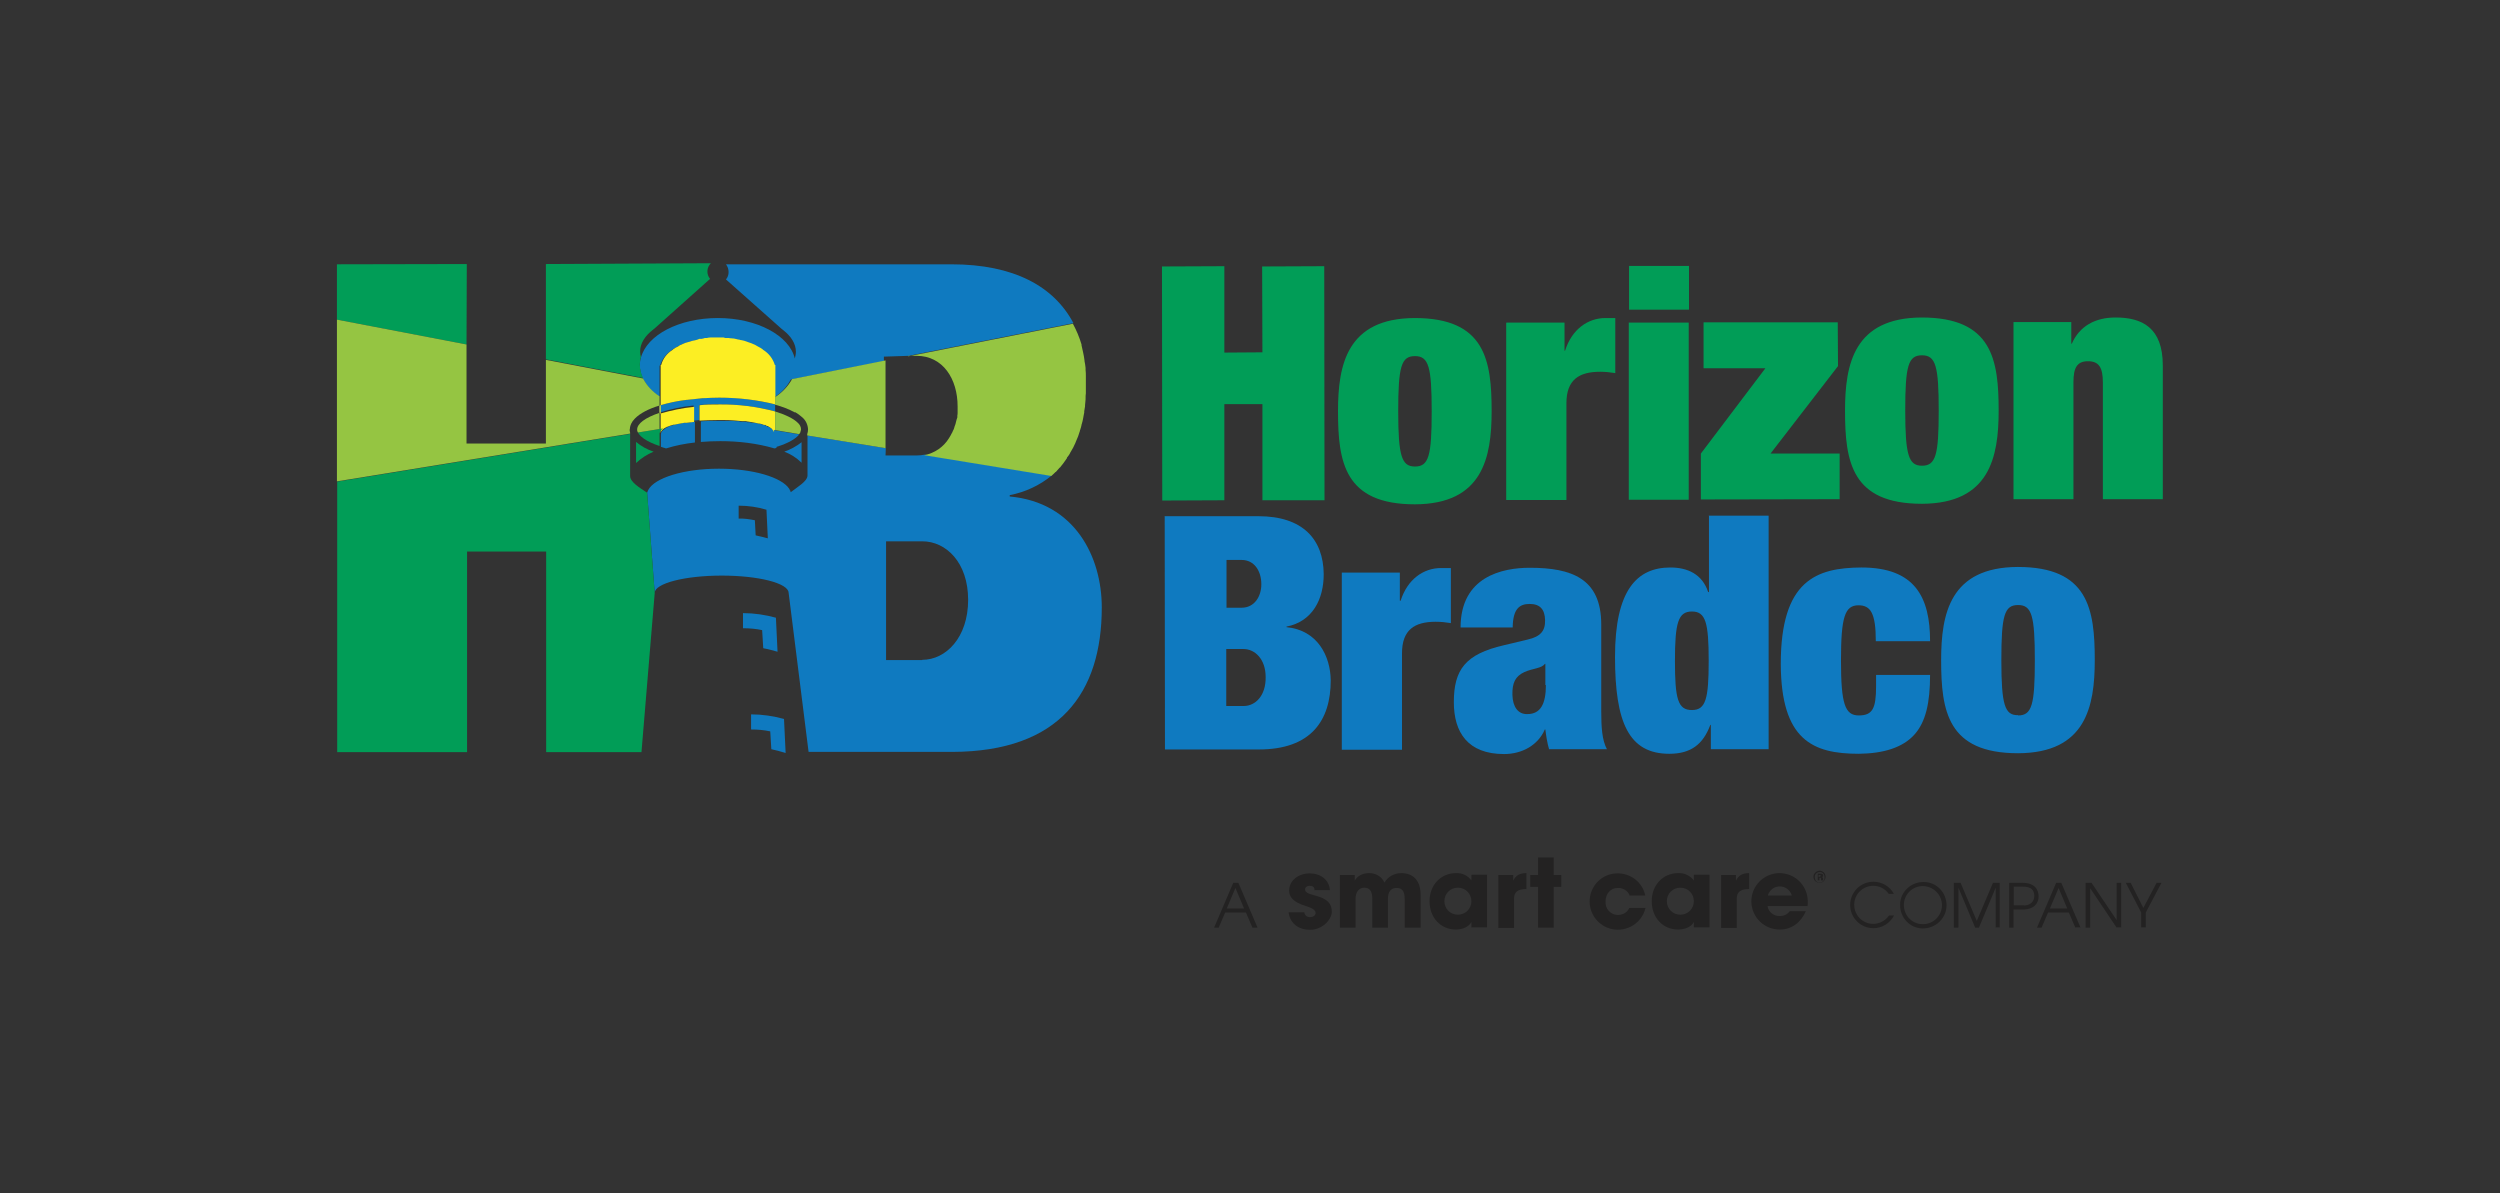 <?xml version="1.0" encoding="UTF-8"?>
<svg id="Layer_1" data-name="Layer 1" xmlns="http://www.w3.org/2000/svg" version="1.1" viewBox="0 0 926 442">
  <rect x="0" y="0" width="926" height="442" fill="#333333" stroke="none"/>
  <g id="Layer_1-2" data-name="Layer 1-2">
    <path d="M283.5,157.6h-.2c0,0,.2,0,.2,0h0" style="fill: #0f7ac0; stroke-width: 0px;"/>
    <path d="M281.3,157h0" style="fill: #0f7ac0; stroke-width: 0px;"/>
    <path d="M275,156h.3-.3" style="fill: #0f7ac0; stroke-width: 0px;"/>
    <path d="M268.4,155.5h0Z" style="fill: #0f7ac0; stroke-width: 0px;"/>
    <path d="M277.5,156.3h-.9c0-.1,0-.1,0-.1h1" style="fill: #0f7ac0; stroke-width: 0px;"/>
    <path d="M282.4,157.3l-.8-.2c.3,0,.6.2.9.2h0" style="fill: #0f7ac0; stroke-width: 0px;"/>
    <path d="M285.3,158.4c-.2,0-.4-.2-.5-.3h0c.2,0,.4.2.6.3" style="fill: #0f7ac0; stroke-width: 0px;"/>
    <path d="M253.8,156.3h.3-.3" style="fill: #0f7ac0; stroke-width: 0px;"/>
    <path d="M284.4,158l-.6-.3h0l.6.3h0" style="fill: #0f7ac0; stroke-width: 0px;"/>
    <path d="M285.5,158.5h0c.2.1.3.2.5.3h0c-.1-.1-.3-.2-.5-.3" style="fill: #0f7ac0; stroke-width: 0px;"/>
    <path d="M253.2,156.4h0" style="fill: #0f7ac0; stroke-width: 0px;"/>
    <path d="M246.6,158.2h.2c0-.1,0-.1,0-.1s-.1,0-.1,0" style="fill: #0f7ac0; stroke-width: 0px;"/>
    <path d="M251,156.8h0" style="fill: #0f7ac0; stroke-width: 0px;"/>
    <path d="M249.2,157.3h.4c0,0-.2,0-.2,0h-.2" style="fill: #0f7ac0; stroke-width: 0px;"/>
    <path d="M292.9,182.3c-.1-.5-.3-.9-.6-1.3l.6,1.3Z" style="fill: #0f7ac0; stroke-width: 0px;"/>
    <line x1="397.6" y1="119.7" x2="397.6" y2="119.7" style="fill: none; stroke-width: 0px;"/>
    <path d="M287.1,152.4h0Z" style="fill: #0f7ac0; stroke-width: 0px;"/>
    <path d="M282.7,240.1c1.8.3,4,1,5.3,1.3l-.6-12.6c-4-1.1-8.1-1.7-12.2-1.7v5.6c2.4,0,4.8.2,7.1.7l.4,6.6h0Z" style="fill: #0f7ac0; stroke-width: 0px;"/>
    <path d="M278.2,264.6v5.6c2.4,0,4.8.2,7.1.7l.4,6.6c1.8.4,4,1,5.3,1.4l-.6-12.6c-4-1.1-8.1-1.7-12.2-1.7" style="fill: #0f7ac0; stroke-width: 0px;"/>
    <path d="M286.5,159.3h0c.3.3.5.6.6,1v5.4l-.7.2c4.2-1.2,7.4-2.7,9.1-4.4.2-.2.4-.4.5-.6l-8.9-1.5h-.6c0,0,0-.1,0-.1Z" style="fill: #0f7ac0; stroke-width: 0px;"/>
    <path d="M296.9,163.8c-1.9,1.5-4.1,2.7-6.4,3.5,2.4.9,4.6,2.3,6.4,4.1v-7.6Z" style="fill: #0f7ac0; stroke-width: 0px;"/>
    <path d="M285.3,158.4l-.6-.3h-.3c0-.1-.6-.4-.6-.4h-.3c0-.1-.2-.2-.2-.2l-.5-.2h-.3c0,0-.8-.3-.8-.3h-.2c0,0-.1,0-.1,0-.7-.2-1.4-.3-2.1-.4h-1c0-.1-.6-.2-.6-.2h-1c0-.1-.7-.2-.7-.2h-.5c0,0-.3,0-.3,0h-.8c0,0-.9-.2-.9-.2h-1c0,0-.9-.1-.9-.1h-1c0,0-.8,0-.8,0h-3.9c-2.3,0-4.5,0-6.6.2-.8,0-1.6.1-2.4.2h-.9c0,.1-.5.2-.5.2-.3,0-.5,0-.8.1h-.3c-.1,0-.2,0-.3,0h-.6c0,0,0,0,0,0h-.7c0,.1-.4.2-.4.2l-1,.2h-.1c-.5.1-.9.2-1.4.3h-.4c0,.1,0,.1,0,.1l-1.2.4h-.2c-.3.2-.6.3-.9.5h-.2c-.3.2-.6.4-.8.6h0c-.9.6-1.4,1.2-1.4,1.9h0v4.7c.6.2,1.2.4,1.9.6,3.5-1.1,7.1-1.8,10.7-2.2v-7.6c.7-.1,1.4-.2,2.2-.2v7.6c2.3-.2,4.7-.3,7.2-.3,6.8,0,13.6.8,20.1,2.7l.7-.2v-5.4c0-.4-.3-.7-.6-1h0c-.1-.1-.3-.2-.4-.4h-.1c0-.1-.5-.4-.5-.4h-.2" style="fill: #0f7ac0; stroke-width: 0px;"/>
    <path d="M336.5,131.8l61.1-12.1c-7.2-13.6-22-21.8-45.2-21.8h-83.5c1.3,1.7,1.3,4.1,0,5.6l20.6,18.3.5.4c3,2.3,4.8,5.1,4.8,8.1,0,.8-.2,1.7-.4,2.5-2-8.5-14-15-28.5-15-14.4,0-26.3,6.3-28.5,14.7-.3.9-.4,1.8-.4,2.8,0,1.7.4,3.5,1.2,5,1.4,2.7,3.5,5,6.1,6.6v-10s0,0,0-.1v-1.4h.2c.7-2.3,2.2-4.3,4.2-5.6,0,0,.1-.1.2-.2.3-.2.6-.4.9-.6.1,0,.3-.2.4-.2s.6-.3.9-.5.4-.2.5-.3l.9-.4.7-.3.9-.3.8-.2c.3-.1.6-.2.9-.3s.6-.2.9-.2.6-.2.9-.2l1-.2h.9c0-.1,1.1-.3,1.1-.3h.8c.4-.2.9-.2,1.3-.2.2,0,.5,0,.7,0,.7,0,1.4,0,2.1,0s1.4,0,2.1,0h.7s1.3.2,1.3.2c.3,0,.5,0,.8.1h1.1c0,.1.9.3.9.3.3,0,.7.1,1,.2l.9.2c.3,0,.6.1.9.2l.9.3.8.3c.3.1.6.2.9.3l.7.3.9.4.5.3.9.5.4.2c.3.2.6.4.9.6l.2.2c2.1,1.3,3.6,3.3,4.2,5.6h.1v11.7c2.6-1.6,4.8-3.9,6.3-6.7l34.5-6.8v-1.7" style="fill: #0f7ac0; stroke-width: 0px;"/>
    <path d="M431.3,191.2h34.8c16.5,0,24.1,8.6,24.2,21.5,0,9.2-4.1,17.5-13.8,19.4v.2c11.6,1.1,16.3,10.8,16.4,19.7,0,15-7.4,25.6-26.6,25.6h-34.8s-.1-86.5-.1-86.5h0ZM454.3,225.1h5.6c4.7,0,7.3-4.1,7.3-8.7,0-4.9-2.6-9-7.3-9h-5.6v17.7ZM454.3,261.5h6.4c4.2,0,8.2-3.7,8.1-10.7,0-6.7-4-10.4-8.2-10.4h-6.4v21.1h0Z" style="fill: #0f7ac0; stroke-width: 0px;"/>
    <path d="M497,212.1h21.5v10.4h.3c2.5-7.9,8.4-12.1,15-12.1h3.6v20.4c-1.8-.3-3.7-.5-5.6-.5-7.9,0-12.5,3-12.5,11.7v35.7h-22.3v-65.6Z" style="fill: #0f7ac0; stroke-width: 0px;"/>
    <path d="M573.8,277.6c-.7-2.4-1.1-4.9-1.4-7.4h-.2c-2.5,5.8-8.4,9.1-15.1,9.1-13.4,0-18.6-8-18.6-19.2,0-12.1,4.3-17.8,18.5-21.1l8.8-2.1c4.8-1.1,6.6-3.2,6.5-7.2s-1.9-6-5.7-6-6.2,1.8-6.3,8.7h-19.3c0-18.8,15.4-22.1,25.6-22.1,15.6,0,26.5,4,26.5,21v32c0,6.1.3,10.8,2.1,14.2h-21.5,0ZM572.4,253.8v-7.9h-.2c-1.2,1.7-4.3,1.6-7.5,3-3.5,1.6-4.6,4.1-4.5,8.5s2.1,7.2,5.5,7.1c4.9,0,6.9-3.7,6.9-10.8" style="fill: #0f7ac0; stroke-width: 0px;"/>
    <path d="M632.8,191h22.3v86.5c.1,0-21.4,0-21.4,0v-9h-.2c-2.7,7.3-7.3,10.7-15.2,10.7-15,0-20.1-11.6-20.1-35.9,0-24.7,8.1-33.1,20.5-33.1,6.3,0,11.8,2.4,14,9.1h.3v-28.4h0ZM626.7,263c5.1,0,6.2-4.1,6.2-18.2s-1.1-18.3-6.2-18.3-6.3,4.1-6.3,18.3,1.1,18.2,6.3,18.2" style="fill: #0f7ac0; stroke-width: 0px;"/>
    <path d="M694.8,237.5c0-5.3-.5-8.5-1.5-10.5s-2.6-2.8-4.9-2.8c-5.1,0-6.5,4.4-6.5,20.5s1.5,20.3,6.6,20.3,6.4-2.6,6.4-10.8v-4.2h20c0,10.3-1.6,17.5-5.9,22.2s-11.3,6.9-20.5,7c-17.1,0-28.8-5.1-28.9-33.3,0-31,13.2-35.6,29.9-35.7,19.8,0,25.4,11,25.4,27.3h-20Z" style="fill: #0f7ac0; stroke-width: 0px;"/>
    <path d="M747.5,279c-26.1,0-28.5-15.6-28.5-34.5,0-17.2,3.3-34.4,28.4-34.5,26.1,0,28.5,15.6,28.5,34.5,0,17.2-3.3,34.4-28.4,34.5M747.5,265c5.1,0,6.2-3.9,6.2-20.4s-1.1-20.5-6.2-20.5-6.2,3.9-6.2,20.5,1.3,20.4,6.2,20.3" style="fill: #0f7ac0; stroke-width: 0px;"/>
    <path d="M266.3,149.8c7-.1,14,.8,20.8,2.6v-2.6c-6.8-1.7-13.8-2.6-20.8-2.5-2,0-4,0-6,.2h-.2c-1.9.1-3.7.3-5.5.6h-.2c-3.4.4-6.8,1.1-10.1,2.1v2.6c4.1-1.3,8.4-2.2,12.6-2.6v5.6h-.3c.8,0,1.6-.1,2.4-.2v-5.6c2.3-.2,4.7-.3,7.2-.3" style="fill: #0f7ac0; stroke-width: 0px;"/>
    <path d="M328.1,166l-29-4.7v14c0,.3,0,.5,0,.8,0,2.2-3.8,4.3-6.2,6.2h0l-.6-1.3c-2.8-4.2-13.3-7.4-26-7.4-13,0-23.9,3.4-26.2,7.9l-.4,1,2.8,37.1c0-3.5,11.1-6.4,24.8-6.4s24.6,2.8,24.8,6.3h0l7.4,59h53.2c40-.1,55.4-22.1,55.4-53.5,0-18.7-9.9-38.9-34.1-41.1v-.5c5.7-1.1,11.1-3.6,15.6-7.3l-47.1-7.7c-.9.2-1.9.3-2.9.3h-11.6M279.9,198.3l-.3-5.6c-2-.4-4-.7-6-.6v-4.8c3.5,0,7,.5,10.3,1.5l.5,10.6c-1.2-.3-3-.8-4.5-1.1M341.6,244.5h-13.4v-44c0,0,13.4,0,13.4,0,8.8,0,17,7.8,17,21.7s-8.2,22.2-17,22.2" style="fill: #0f7ac0; stroke-width: 0px;"/>
    <path d="M244.3,152.8v-2.6c3.3-1,6.7-1.7,10.1-2.1h0c0,0,.1,0,.2,0,1.8-.2,3.7-.4,5.6-.6h.2c2-.1,4-.2,6-.2,7,0,14,.8,20.8,2.5v-14.6h-.2c-.7-2.3-2.2-4.3-4.3-5.6,0,0-.2-.1-.2-.2-.3-.2-.6-.4-.9-.6l-.4-.2-.9-.5-.5-.3-.9-.4-.7-.3c-.3-.1-.6-.2-.9-.3l-.8-.3-.9-.3-.9-.2c-.3,0-.6-.1-.9-.2-.3,0-.7-.1-1-.2l-.9-.2c-.4,0-.8-.1-1.1-.1s-.5,0-.8-.1h-1.3c-.2-.1-.5-.1-.7-.2-.7,0-1.4,0-2.1,0s-1.4,0-2.1,0h-.7c-.5,0-.9.1-1.3.2h-.8c0,.1-1.1.3-1.1.3h-.9c-.3.2-.7.3-1,.4s-.6.1-.9.2-.6.1-.9.2-.6.2-.9.3l-.8.2-.9.3-.7.3-.9.4c-.2,0-.4.2-.5.3-.3.2-.6.3-.9.5s-.3.1-.4.2c-.3.2-.6.4-.9.6l-.2.2c-2.1,1.3-3.6,3.3-4.2,5.6h-.2v1.3h0v24c0-.7.5-1.3,1.4-1.9.3-.2.6-.3.9-.5h.1c0,0,0,0,0,0,.8-.3,1.5-.6,2.4-.8h.2c0,0,.2,0,.2,0,.4-.1.9-.2,1.4-.3h0c.7-.1,1.5-.3,2.2-.4h.6c0,0,.2,0,.3,0,.8-.1,1.6-.2,2.5-.3h0c0,0,.1,0,.2,0v-5.6c-4.3.4-8.5,1.3-12.6,2.5" style="fill: #fcee23; stroke-width: 0px;"/>
    <path d="M287.1,159.4v-7c-6.8-1.8-13.8-2.7-20.8-2.6-2.5,0-4.9,0-7.2.3v5.7c2.1-.1,4.3-.2,6.6-.2h2.7c2.3,0,4.5.2,6.6.4h1.5c0,.1,0,.1,0,.1.3,0,.6,0,.9.1h0c1.3.2,2.5.4,3.7.7h.1c0,0,.2,0,.2,0l.8.2h0l.8.3c0,0,.1,0,.2,0h.3c0,.1.6.4.6.4h.3c.2.2.4.3.5.4h.2c0,.1.5.4.5.4h0c.2.1.4.3.5.5.3.3.5.6.6,1,0,.1,0,.2,0,.3v-1.2h0Z" style="fill: #fcee23; stroke-width: 0px;"/>
    <polyline points="172.9 97.8 124.8 97.9 124.8 118.4 172.8 127.6" style="fill: #019d57; stroke-width: 0px;"/>
    <path d="M237.4,132.3c-.2-.7-.3-1.4-.3-2.1,0-3,1.8-5.8,4.8-8.1l.5-.4,20.6-18.4c-1.4-1.7-1.3-4.2.3-5.8l-61.1.3v35.3s36,6.9,36,6.9c-.8-1.5-1.2-3.3-1.2-5,0-.9.1-1.9.4-2.8" style="fill: #019d57; stroke-width: 0px;"/>
    <path d="M246.2,165.8c-.6-.2-1.3-.4-1.9-.6v-4.6h0c.1-.9.7-1.6,1.4-1.9l-1.4.2-8,1.3c1,2,4.5,4.1,10,5.6" style="fill: #019d57; stroke-width: 0px;"/>
    <path d="M235.6,171.5c1.9-1.8,4.1-3.2,6.5-4.2-2.4-.8-4.6-2-6.5-3.6v7.8h0Z" style="fill: #019d57; stroke-width: 0px;"/>
    <path d="M242.5,219.6l-2.8-37.1.4-1c-.2.3-.3.7-.4,1-2.7-1.8-6.3-3.9-6.3-6.2,0-.2,0-.4,0-.6v-15l-108.5,17.7v100.2c.1,0,48.1,0,48.1,0v-74.3c-.1,0,29.3,0,29.3,0v74.3h35.3l4.9-58.9h0" style="fill: #019d57; stroke-width: 0px;"/>
    <polygon points="430.4 98.7 453.5 98.6 453.5 130.6 467.6 130.5 467.5 98.7 490.5 98.6 490.6 185.3 467.6 185.3 467.6 149.7 453.5 149.7 453.5 185.3 430.5 185.4 430.4 98.7" style="fill: #019d57; stroke-width: 0px;"/>
    <path d="M524.1,186.8c-26.1,0-28.5-15.6-28.5-34.5,0-17.2,3.3-34.4,28.4-34.5,26.1,0,28.5,15.6,28.5,34.5,0,17.2-3.3,34.4-28.4,34.5M524.1,172.8c5.1,0,6.2-3.9,6.2-20.4s-1.1-20.5-6.2-20.5-6.2,3.9-6.2,20.5,1.3,20.4,6.2,20.4" style="fill: #019d57; stroke-width: 0px;"/>
    <path d="M558,119.5h21.5v10.4h.2c2.5-7.9,8.4-12.1,15-12.1h3.6v20.4c-1.8-.3-3.7-.5-5.6-.5-7.9,0-12.5,3-12.5,11.7v35.8h-22.3v-65.6s0,0,0,0Z" style="fill: #019d57; stroke-width: 0px;"/>
    <path d="M603.3,98.5h22.3v16.2h-22.2v-16.2h0ZM603.3,119.5h22.2v65.6c0,0-22.2,0-22.2,0v-65.6c0,0,0,0,0,0Z" style="fill: #019d57; stroke-width: 0px;"/>
    <polygon points="631 119.4 680.7 119.4 680.8 135.6 655.8 168 681.4 168 681.4 184.9 630 185 630 168 653.9 136.4 631 136.4 631 119.4" style="fill: #019d57; stroke-width: 0px;"/>
    <path d="M711.9,186.6c-26.1,0-28.5-15.6-28.5-34.5,0-17.2,3.3-34.4,28.4-34.5,26.1,0,28.5,15.6,28.5,34.5,0,17.2-3.3,34.4-28.4,34.5M711.9,172.5c5.1,0,6.2-3.9,6.2-20.4s-1.1-20.5-6.2-20.5-6.2,3.9-6.2,20.5,1.3,20.4,6.2,20.4" style="fill: #019d57; stroke-width: 0px;"/>
    <path d="M745.7,119.3h21.5v8h.2c2.8-6.4,8.5-9.7,16.2-9.7,9.8,0,17.5,3.7,17.5,17.8v49.5c0,0-22.2,0-22.2,0v-43.3c0-5.5-1.5-7.8-5.5-7.8s-5.4,2.3-5.4,7.8v43.3c0,0-22.2,0-22.2,0v-65.6c0,0,0,0,0,0Z" style="fill: #019d57; stroke-width: 0px;"/>
    <path d="M336.5,131.8h3c9.8,0,15.2,8.6,15.2,18.7,0,.6,0,1.1,0,1.7,0,.2,0,.4,0,.6,0,.4,0,.7-.1,1.1v.7c-.1.3-.2.6-.3.9s-.1.5-.2.8-.1.5-.2.8-.2.5-.3.8-.1.4-.2.7-.2.6-.4.9-.1.3-.2.5-.3.6-.5.9c0,.1-.1.2-.2.4l-.6,1h0c-2,3.3-5.4,5.6-9.2,6.3l47.1,7.7c.6-.5,1.1-1,1.6-1.5h.1c.5-.6,1-1.1,1.4-1.6h.1c1-1.2,1.8-2.3,2.6-3.5v-.2c.5-.6.9-1.1,1.2-1.8h0c.4-.6.7-1.3,1.1-1.9h0c.3-.7.6-1.3.9-1.9,0,0,0-.2.1-.3.6-1.3,1.1-2.6,1.5-4,0-.1,0-.2.1-.4.2-.6.4-1.2.5-1.8,0-.1,0-.2.1-.4.2-.7.4-1.4.5-2.1h0c.1-.8.3-1.4.4-2.1,0-.2,0-.4,0-.5.1-.6.2-1.2.3-1.8,0-.1,0-.2,0-.4,0-.7.2-1.4.2-2.2v-.5c0-.6,0-1.1.1-1.7v-2.8c0-1,0-2,0-2.9,0-.3,0-.6,0-.8,0-.7,0-1.4-.1-2.1,0-.3,0-.5,0-.8-.1-.9-.2-1.7-.4-2.6,0,0,0-.1,0-.2-.1-1-.3-1.9-.5-2.9h0c-.2-1-.4-1.9-.6-2.7v-.3c-.8-2.7-1.9-5.3-3.2-7.7l-61.1,12.1h.1Z" style="fill: #95c542; stroke-width: 0px;"/>
    <path d="M296.5,159.8c.1-.3.2-.5.2-.8,0-.9-.5-1.8-1.2-2.4-1.6-1.6-4.6-3-8.4-4.2v6.9l8.9,1.5c.2-.2.4-.5.5-.8,0,0,0-.1,0-.2" style="fill: #95c542; stroke-width: 0px;"/>
    <path d="M294.4,152.6c1.1.6,2,1.3,2.9,2.1,1.2,1.1,1.9,2.6,2,4.3h0c0,.6-.1,1.2-.3,1.8v.5l29,4.7v-32.5l-34.6,6.9c-1.5,2.7-3.7,5-6.3,6.7v2.8c2.6.7,5,1.6,7.4,2.9" style="fill: #95c542; stroke-width: 0px;"/>
    <path d="M287.1,147h0Z" style="fill: #95c542; stroke-width: 0px;"/>
    <path d="M233.3,159.1c0-1.5.7-2.9,1.8-4,1.9-2,5.2-3.7,9.2-4.9v-3.4c-2.6-1.7-4.7-3.9-6.1-6.6l-36-6.9v31h-29.4v-36.7l-48-9.2v59.1c0,0,0,.8,0,.8l108.6-17.7v-.3c-.1-.4-.2-.9-.2-1.3" style="fill: #95c542; stroke-width: 0px;"/>
    <path d="M244.2,150.1h0Z" style="fill: #95c542; stroke-width: 0px;"/>
    <path d="M236,159.1c0,.2,0,.5.1.7l.2.4,8-1.3v-6c-5.3,1.8-8.3,4-8.3,6.2" style="fill: #95c542; stroke-width: 0px;"/>
    <polygon points="244.2 153 244.2 150.1 244.2 153 244.2 153" style="fill: #fff; stroke-width: 0px;"/>
    <polygon points="287.1 149.7 287.1 150.8 287.1 152.3 287.1 149.7" style="fill: #fff; stroke-width: 0px;"/>
  </g>
  <path d="M671.7,324.8c0-1.2,1-2.2,2.2-2.3,1.3,0,2.3,1,2.3,2.2,0,1.3-1,2.3-2.2,2.3-1.3,0-2.3-1-2.3-2.2,0,0,0,0,0,0ZM675.8,324.9c0-1-.7-1.9-1.7-1.9-1,0-1.9.7-1.9,1.7,0,0,0,.2,0,.3,0,1,.7,1.9,1.7,1.9,1,0,1.9-.7,1.9-1.7,0,0,0-.2,0-.3ZM674.5,326.1c0,0,0-.2,0-.3v-.3c0-.2-.1-.4-.3-.4,0,0,0,0,0,0h-.3v1h-.6v-2.5h1.1c.5,0,.9.2.9.7,0,.3-.2.5-.4.6.2,0,.4.3.4.7,0,.2,0,.3,0,.5h-.7ZM674,324.7c.2,0,.4-.1.4-.3,0,0,0,0,0,0,0-.2-.1-.3-.4-.3h-.4v.7h.3Z" style="fill: #232222; stroke-width: 0px;"/>
  <path d="M463.9,343.6l-2.4-5.6h-7.7l-2.4,5.6h-1.7l7.1-16.6h1.9l7.1,16.6h-1.8ZM457.6,328.9l-3.2,7.6h6.4l-3.2-7.6Z" style="fill: #232222; stroke-width: 0px;"/>
  <path d="M486.9,329.6c0-1.1-.8-1.5-1.8-1.5s-1.7.6-1.7,1.3c0,1.1,1,1.6,3.7,2.3,4.7,1.2,6.2,3.1,6.2,6s-3.5,6.7-8,6.7-7.5-2.5-8-6.5h5.8c.1,1.1,1.1,1.9,2.2,1.8,0,0,0,0,0,0,1,0,2-.6,2-1.5s-.7-1.7-3.6-2.6c-4.9-1.5-6.2-3.5-6.2-5.7,0-3.9,3.6-6.4,7.6-6.4s7.2,2.3,7.5,6.2h-5.8,0Z" style="fill: #232222; stroke-width: 0px;"/>
  <path d="M520.3,343.6v-10.5c0-3.1-1-4.2-3-4.2s-3.2,1.3-3.2,3.9v10.8h-5.8v-10.8c0-2.5-.9-4-2.9-4s-3.3,1.5-3.3,4.2v10.6h-5.8v-19.5h5.5v2.1h0c1-1.8,2.9-2.8,5.4-2.8,2.4,0,4.6,1.3,5.6,3.5,1.3-2.2,3.7-3.5,6.2-3.5,4.4,0,7.2,2.7,7.2,8.1v12.1h-5.8Z" style="fill: #232222; stroke-width: 0px;"/>
  <path d="M545,343.6v-2.1h0c-.8,1.7-3.2,2.8-5.7,2.8-5.8,0-9.8-4.5-9.8-10.5s4.2-10.4,9.8-10.4c2.3-.1,4.4.9,5.7,2.7h0v-2.1h5.8v19.5h-5.8ZM545,333.8c0-2.8-2.2-5-5-5s-5,2.2-5,5,2.2,5,5,5,5-2.2,5-5Z" style="fill: #232222; stroke-width: 0px;"/>
  <path d="M555,343.6v-19.5h5.5v2.1h0c1-2.1,2.6-2.8,4.9-2.8v5.9c-3.5,0-4.6,1.3-4.6,3.6v10.8h-5.9Z" style="fill: #232222; stroke-width: 0px;"/>
  <path d="M569.7,343.6v-15.1h-2.9v-4.4h2.9v-6.5h5.8v6.5h2.8v4.4h-2.8v15.1h-5.8Z" style="fill: #232222; stroke-width: 0px;"/>
  <path d="M603.6,331.6c-.7-1.7-2.5-2.8-4.4-2.7-2.7,0-4.5,2.2-4.5,5-.2,2.6,1.7,4.8,4.3,5,.1,0,.2,0,.3,0,1.8,0,3.5-1,4.2-2.6h6c-1.3,5.6-7,9.1-12.6,7.8-4.7-1.1-8.1-5.3-8.1-10.2,0-5.7,4.5-10.3,10.1-10.4,0,0,0,0,.1,0,5-.1,9.4,3.3,10.4,8.2h-6Z" style="fill: #232222; stroke-width: 0px;"/>
  <path d="M627.4,343.6v-2.1h0c-.8,1.7-3.2,2.8-5.8,2.8-5.8,0-9.8-4.5-9.8-10.5s4.2-10.4,9.8-10.4c2.3-.1,4.4.9,5.8,2.7h0v-2.1h5.8v19.5h-5.8ZM627.4,333.8c0-2.8-2.2-5-5-5s-5,2.2-5,5,2.2,5,5,5,5-2.2,5-5Z" style="fill: #232222; stroke-width: 0px;"/>
  <path d="M637.5,343.6v-19.5h5.5v2.1h0c1-2.1,2.6-2.8,4.9-2.8v5.9c-3.5,0-4.6,1.3-4.6,3.6v10.8h-5.8Z" style="fill: #232222; stroke-width: 0px;"/>
  <path d="M654.7,335.6c.3,2.2,2.3,3.8,4.6,3.7,1.4,0,2.8-.6,3.6-1.8h6c-1.9,4.3-5.4,6.8-9.5,6.8-5.8.1-10.5-4.4-10.7-10.2-.1-5.8,4.4-10.5,10.2-10.7,5.8-.1,10.5,4.4,10.7,10.2,0,.2,0,.3,0,.5,0,.5,0,1-.1,1.5h-14.7ZM663.7,331.7c-.7-2.5-3.3-3.9-5.7-3.2-1.5.4-2.7,1.6-3.2,3.2h8.9Z" style="fill: #232222; stroke-width: 0px;"/>
  <path d="M701.5,339.2c-1.5,2.8-4.4,4.6-7.6,4.6-4.7,0-8.6-3.8-8.6-8.6,0-4.7,3.8-8.6,8.6-8.6,3.2,0,6.1,1.7,7.6,4.5h-1.9c-1.3-1.9-3.5-3-5.7-3-3.9,0-7.1,3.1-7.1,7s3.1,7.1,7,7.1c2.4,0,4.6-1.2,5.9-3.1h1.9Z" style="fill: #232222; stroke-width: 0px;"/>
  <path d="M712.2,343.9c-4.7,0-8.5-4-8.4-8.8,0-4.7,4-8.5,8.8-8.4,4.7,0,8.4,3.9,8.4,8.6,0,4.8-4,8.6-8.8,8.6ZM712.2,328.2c-3.9,0-7.1,3.2-7,7.1,0,3.9,3.2,7.1,7.1,7,3.9,0,7-3.2,7-7,0-3.9-3.2-7.1-7.2-7.1h0Z" style="fill: #232222; stroke-width: 0px;"/>
  <path d="M739.2,343.6v-14.8h0l-6.2,14.8h-1.4l-6.2-14.8h0v14.8h-1.7v-16.6h2.5l6,14.1,6-14.1h2.5v16.5h-1.6Z" style="fill: #232222; stroke-width: 0px;"/>
  <path d="M744.2,343.6v-16.6h5c4.6,0,5.9,2.7,5.9,5s-1.4,4.9-6,4.9h-3.3v6.7h-1.7,0ZM749.6,335.4c2.3,0,3.9-1.4,3.9-3.5s-1-3.5-4.3-3.5h-3.3v6.9h3.7Z" style="fill: #232222; stroke-width: 0px;"/>
  <path d="M768.7,343.6l-2.4-5.6h-7.7l-2.4,5.6h-1.7l7.1-16.6h1.9l7.1,16.5h-1.8ZM762.5,328.9l-3.2,7.6h6.4l-3.2-7.6Z" style="fill: #232222; stroke-width: 0px;"/>
  <path d="M784,343.6l-9.8-14.6h0v14.6h-1.7v-16.6h2.2l9.3,13.8h0v-13.8h1.7v16.5h-1.7Z" style="fill: #232222; stroke-width: 0px;"/>
  <path d="M793.1,343.6v-5.6l-5.7-11h1.8l4.7,9.3,4.9-9.3h1.8l-5.8,11v5.5h-1.7Z" style="fill: #232222; stroke-width: 0px;"/>
</svg>